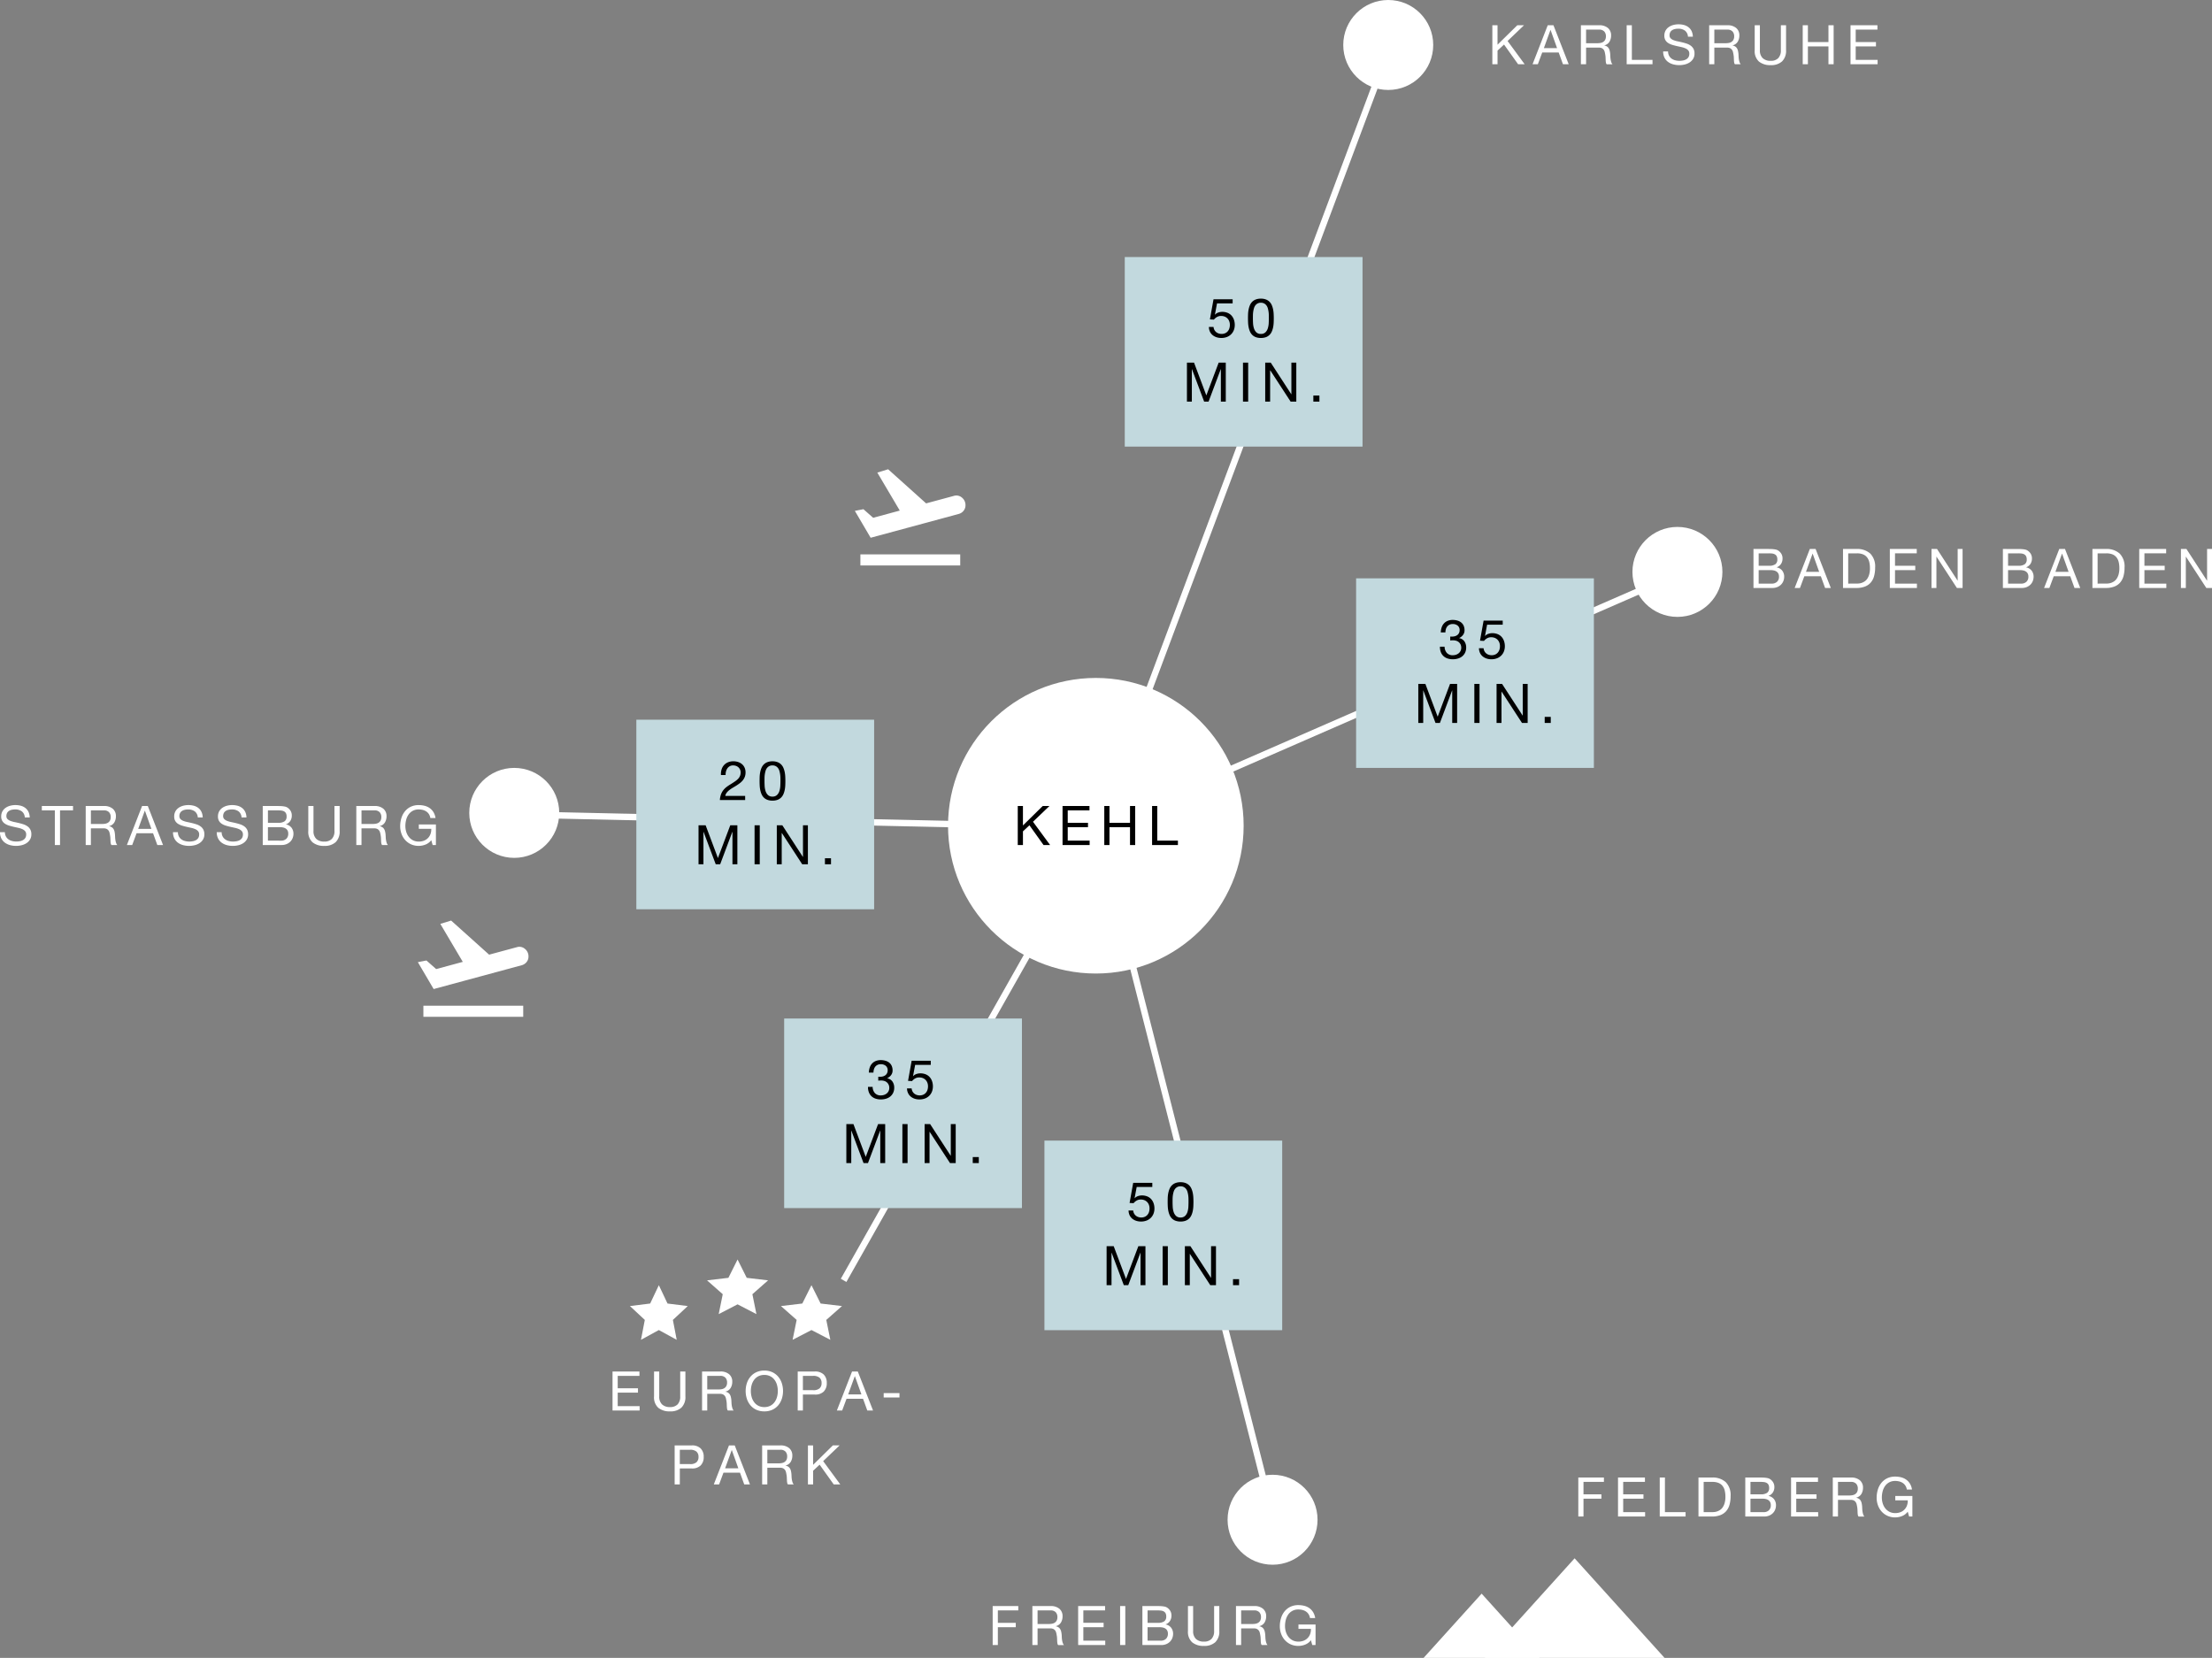 <svg xmlns="http://www.w3.org/2000/svg" width="688.409" height="516" viewBox="0 0 688.409 516"><rect x="0" y="0" width="688.409" height="516" fill="#808080" stroke="none"/><g id="Map-Kehl-Vicinity" transform="translate(-4425.958 -15490)"><path id="Pfad_11" data-name="Pfad 11" d="M28,0,56,31H0Z" transform="translate(4888 15975)" fill="#fff"></path><path id="Pfad_12" data-name="Pfad 12" d="M18.065,0,36.129,20H0Z" transform="translate(4869 15986)" fill="#fff"></path><path id="Pfad_58" data-name="Pfad 58" d="M-51.85-12.138V0h1.615V-5.559h5.576v-1.36h-5.576v-3.859h6.358v-1.36Zm12.359,0V0h8.432V-1.36h-6.817v-4.2h6.307v-1.36h-6.307v-3.859h6.766v-1.36Zm12.988,0V0h8.041V-1.36h-6.426V-12.138ZM-12.835-1.36v-9.418h2.72a4.976,4.976,0,0,1,1.887.314,3.062,3.062,0,0,1,1.25.918,3.732,3.732,0,0,1,.7,1.462,8.125,8.125,0,0,1,.212,1.946A6.93,6.93,0,0,1-6.3-4.225a4.658,4.658,0,0,1-.587,1.318,3.068,3.068,0,0,1-.807.833,3.962,3.962,0,0,1-.91.467,3.814,3.814,0,0,1-.867.2,6.774,6.774,0,0,1-.68.042ZM-14.45-12.138V0h4.165A7.286,7.286,0,0,0-7.667-.425,4.568,4.568,0,0,0-5.848-1.658,5.068,5.068,0,0,0-4.794-3.647a9.825,9.825,0,0,0,.34-2.712A5.717,5.717,0,0,0-5.967-10.71a6.052,6.052,0,0,0-4.318-1.428ZM1.734-6.919v-3.859h3.23a7.886,7.886,0,0,1,.995.059,2.206,2.206,0,0,1,.825.264,1.45,1.45,0,0,1,.561.578,2.142,2.142,0,0,1,.2,1.02,1.752,1.752,0,0,1-.6,1.453,3.185,3.185,0,0,1-1.981.485ZM.119-12.138V0H5.984a3.977,3.977,0,0,0,1.59-.3A3.526,3.526,0,0,0,8.729-1.08a3.237,3.237,0,0,0,.706-1.113,3.622,3.622,0,0,0,.238-1.292,3.052,3.052,0,0,0-.6-1.9,2.794,2.794,0,0,0-1.717-1.02v-.034A2.756,2.756,0,0,0,8.7-7.489a2.961,2.961,0,0,0,.467-1.674,2.741,2.741,0,0,0-.417-1.547A3.162,3.162,0,0,0,7.735-11.7a2.077,2.077,0,0,0-.655-.255,6.812,6.812,0,0,0-.825-.128q-.442-.042-.892-.051t-.842-.009ZM1.734-1.36v-4.2H5.423a5.1,5.1,0,0,1,.986.094,2.457,2.457,0,0,1,.842.323,1.715,1.715,0,0,1,.586.621,1.984,1.984,0,0,1,.221.986,2.108,2.108,0,0,1-.6,1.6A2.322,2.322,0,0,1,5.78-1.36ZM14.365-12.138V0H22.8V-1.36H15.98v-4.2h6.307v-1.36H15.98v-3.859h6.766v-1.36Zm12.988,0V0h1.615V-5.185h3.944a2.144,2.144,0,0,1,.952.178,1.594,1.594,0,0,1,.578.476,1.973,1.973,0,0,1,.323.7q.1.4.17.842a5.925,5.925,0,0,1,.1.9q.017.459.034.859a5.239,5.239,0,0,0,.076.723,1.014,1.014,0,0,0,.229.51h1.8A2.075,2.075,0,0,1,36.8-.706a5.529,5.529,0,0,1-.2-.842,7.826,7.826,0,0,1-.085-.9q-.017-.459-.051-.9a7.814,7.814,0,0,0-.144-.85,2.58,2.58,0,0,0-.289-.74,1.863,1.863,0,0,0-.527-.569,2.163,2.163,0,0,0-.859-.34v-.034a2.581,2.581,0,0,0,1.607-1.139,3.684,3.684,0,0,0,.5-1.938,2.926,2.926,0,0,0-.978-2.329,4,4,0,0,0-2.711-.85Zm4.981,5.593H28.968v-4.233H32.98a2.1,2.1,0,0,1,1.649.578,2.178,2.178,0,0,1,.51,1.5,2.227,2.227,0,0,1-.229,1.08,1.816,1.816,0,0,1-.612.663,2.337,2.337,0,0,1-.893.332A6.51,6.51,0,0,1,32.334-6.545ZM50.677-1.513,51.1,0h1.02V-6.392H46.8v1.36h3.876a4.127,4.127,0,0,1-.221,1.556A3.54,3.54,0,0,1,49.7-2.219a3.53,3.53,0,0,1-1.232.842,4.329,4.329,0,0,1-1.683.306,3.855,3.855,0,0,1-1.794-.4,3.916,3.916,0,0,1-1.3-1.071,4.773,4.773,0,0,1-.8-1.547,6.124,6.124,0,0,1-.272-1.827,7.588,7.588,0,0,1,.238-1.9,5.08,5.08,0,0,1,.74-1.649,3.814,3.814,0,0,1,1.292-1.164,3.827,3.827,0,0,1,1.9-.442,4.947,4.947,0,0,1,1.284.161,3.532,3.532,0,0,1,1.079.485,2.845,2.845,0,0,1,.8.825,3.176,3.176,0,0,1,.442,1.2H52a4.907,4.907,0,0,0-.638-1.827,4.289,4.289,0,0,0-1.156-1.25,4.711,4.711,0,0,0-1.564-.722,7.316,7.316,0,0,0-1.861-.229,5.615,5.615,0,0,0-2.525.535,5.286,5.286,0,0,0-1.8,1.437,6.214,6.214,0,0,0-1.088,2.1A8.607,8.607,0,0,0,41-5.831a6.829,6.829,0,0,0,.391,2.3,5.914,5.914,0,0,0,1.139,1.955A5.494,5.494,0,0,0,44.353-.23a5.667,5.667,0,0,0,2.431.5,5.741,5.741,0,0,0,2.125-.417A4.036,4.036,0,0,0,50.677-1.513Z" transform="translate(4969 15962)" fill="#fff"></path><path id="Pfad_60" data-name="Pfad 60" d="M-44.413-12.138V0h8.432V-1.36H-42.8v-4.2h6.307v-1.36H-42.8v-3.859h6.766v-1.36Zm22.678,7.752v-7.752H-23.35v7.752a3.44,3.44,0,0,1-.808,2.474,3.113,3.113,0,0,1-2.354.842,3.445,3.445,0,0,1-2.5-.842,3.294,3.294,0,0,1-.867-2.474v-7.752h-1.615v7.752A4.392,4.392,0,0,0-30.175-.842,5.506,5.506,0,0,0-26.512.272,4.973,4.973,0,0,0-22.976-.893,4.568,4.568,0,0,0-21.735-4.386Zm5.185-7.752V0h1.615V-5.185h3.944a2.144,2.144,0,0,1,.952.178,1.594,1.594,0,0,1,.578.476,1.973,1.973,0,0,1,.323.7q.1.4.17.842a5.925,5.925,0,0,1,.1.9q.017.459.034.859a5.239,5.239,0,0,0,.077.723A1.014,1.014,0,0,0-8.525,0h1.8a2.075,2.075,0,0,1-.382-.706,5.529,5.529,0,0,1-.2-.842,7.826,7.826,0,0,1-.085-.9q-.017-.459-.051-.9a7.814,7.814,0,0,0-.144-.85,2.58,2.58,0,0,0-.289-.74A1.863,1.863,0,0,0-8.4-5.508a2.163,2.163,0,0,0-.858-.34v-.034A2.581,2.581,0,0,0-7.65-7.021a3.684,3.684,0,0,0,.5-1.938,2.926,2.926,0,0,0-.978-2.329,4,4,0,0,0-2.712-.85Zm4.981,5.593h-3.366v-4.233h4.012a2.1,2.1,0,0,1,1.649.578,2.178,2.178,0,0,1,.51,1.5,2.227,2.227,0,0,1-.229,1.08,1.816,1.816,0,0,1-.612.663,2.337,2.337,0,0,1-.892.332A6.51,6.51,0,0,1-11.568-6.545Zm10.2.476A7,7,0,0,1-1.131-7.88,4.917,4.917,0,0,1-.383-9.486,3.824,3.824,0,0,1,.926-10.634a3.937,3.937,0,0,1,1.9-.434,3.937,3.937,0,0,1,1.9.434A3.824,3.824,0,0,1,6.043-9.486,4.917,4.917,0,0,1,6.791-7.88a7,7,0,0,1,.238,1.811,7,7,0,0,1-.238,1.81,4.917,4.917,0,0,1-.748,1.607A3.824,3.824,0,0,1,4.734-1.5a3.937,3.937,0,0,1-1.9.434A3.937,3.937,0,0,1,.926-1.5,3.824,3.824,0,0,1-.383-2.652a4.917,4.917,0,0,1-.748-1.607A7,7,0,0,1-1.369-6.069Zm-1.615,0a7.822,7.822,0,0,0,.365,2.388,6.019,6.019,0,0,0,1.1,2.032A5.261,5.261,0,0,0,.3-.247,5.827,5.827,0,0,0,2.83.272,5.827,5.827,0,0,0,5.363-.247a5.261,5.261,0,0,0,1.819-1.4,6.019,6.019,0,0,0,1.1-2.032,7.822,7.822,0,0,0,.366-2.388,7.822,7.822,0,0,0-.366-2.389,6.019,6.019,0,0,0-1.1-2.031A5.352,5.352,0,0,0,5.363-11.9a5.747,5.747,0,0,0-2.533-.527A5.747,5.747,0,0,0,.3-11.9a5.352,5.352,0,0,0-1.819,1.411,6.019,6.019,0,0,0-1.1,2.031A7.822,7.822,0,0,0-2.984-6.069Zm17.816-.255v-4.454h3.162a2.97,2.97,0,0,1,2.014.569,2.107,2.107,0,0,1,.638,1.658,2.134,2.134,0,0,1-.638,1.666,2.884,2.884,0,0,1-2.014.561Zm-1.615-5.814V0h1.615V-4.964h3.706a3.7,3.7,0,0,0,2.78-.935,3.6,3.6,0,0,0,.943-2.652,3.574,3.574,0,0,0-.943-2.643,3.769,3.769,0,0,0-2.78-.944ZM28.925-5.015l2.057-5.661h.034l2.023,5.661Zm1.207-7.123L25.406,0h1.649l1.36-3.655h5.134L34.875,0H36.66L31.917-12.138Zm9.843,6.732v1.36h4.913v-1.36ZM-23.469,16.676V12.222h3.162a2.97,2.97,0,0,1,2.014.569,2.107,2.107,0,0,1,.638,1.658,2.134,2.134,0,0,1-.638,1.666,2.884,2.884,0,0,1-2.014.561Zm-1.615-5.814V23h1.615V18.036h3.706a3.7,3.7,0,0,0,2.779-.935,3.6,3.6,0,0,0,.944-2.652,3.574,3.574,0,0,0-.944-2.643,3.769,3.769,0,0,0-2.779-.944Zm15.708,7.123,2.057-5.661h.034l2.023,5.661Zm1.207-7.123L-12.895,23h1.649l1.36-3.655h5.134L-3.426,23h1.785L-6.384,10.862Zm10.319,0V23H3.765V17.815H7.709a2.144,2.144,0,0,1,.952.178,1.594,1.594,0,0,1,.578.476,1.973,1.973,0,0,1,.323.7q.1.4.17.841a5.925,5.925,0,0,1,.1.9q.017.459.034.858a5.239,5.239,0,0,0,.077.722,1.014,1.014,0,0,0,.229.51h1.8a2.075,2.075,0,0,1-.382-.705,5.529,5.529,0,0,1-.2-.842,7.826,7.826,0,0,1-.085-.9q-.017-.459-.051-.9a7.814,7.814,0,0,0-.144-.85,2.58,2.58,0,0,0-.289-.739,1.863,1.863,0,0,0-.527-.569,2.163,2.163,0,0,0-.858-.34v-.034a2.581,2.581,0,0,0,1.606-1.139,3.684,3.684,0,0,0,.5-1.938,2.926,2.926,0,0,0-.978-2.329,4,4,0,0,0-2.711-.85Zm4.981,5.593H3.765V12.222H7.777a2.1,2.1,0,0,1,1.649.578,2.178,2.178,0,0,1,.51,1.5,2.227,2.227,0,0,1-.229,1.08,1.816,1.816,0,0,1-.612.663,2.337,2.337,0,0,1-.892.331A6.51,6.51,0,0,1,7.131,16.455ZM16.4,10.862V23h1.615V18.75l2.023-1.887L24.421,23h2.04L21.14,15.758l5.117-4.9H24.166l-6.154,6.052V10.862Z" transform="translate(4661 15929)" fill="#fff"></path><g id="Gruppe_39" data-name="Gruppe 39" transform="translate(3746 12761)"><path id="Polygon_4" data-name="Polygon 4" d="M9.5,0l2.85,5.707L19,6.493l-4.889,4.314L15.371,17,9.5,13.959,3.629,17l1.26-6.193L0,6.493l6.65-.786Z" transform="translate(900 3121)" fill="#fff"></path><g id="Gruppe_38" data-name="Gruppe 38"><path id="Polygon_3" data-name="Polygon 3" d="M9.5,0l2.85,5.707L19,6.493l-4.889,4.314L15.371,17,9.5,13.959,3.629,17l1.26-6.193L0,6.493l6.65-.786Z" transform="translate(923 3129)" fill="#fff"></path><path id="Polygon_5" data-name="Polygon 5" d="M9,0l2.7,5.707,6.3.786-4.631,4.314L14.562,17,9,13.959,3.438,17l1.194-6.193L0,6.493l6.3-.786Z" transform="translate(876 3129)" fill="#fff"></path></g></g><line id="Linie_5" data-name="Linie 5" x1="74" y2="131" transform="translate(4688.5 15757.5)" fill="none" stroke="#fff" stroke-width="2"></line><rect id="Rechteck_77" data-name="Rechteck 77" width="74" height="59" transform="translate(4670 15807)" fill="#c2d9de"></rect><path id="Pfad_54" data-name="Pfad 54" d="M-10.71-6.885v1.224a7,7,0,0,1,.867-.051,3.409,3.409,0,0,1,1.011.145,2.192,2.192,0,0,1,.807.442,2.2,2.2,0,0,1,.544.731,2.31,2.31,0,0,1,.2.995,2.192,2.192,0,0,1-.212.977,2.2,2.2,0,0,1-.569.731,2.583,2.583,0,0,1-.833.459,3.1,3.1,0,0,1-1,.162,2.371,2.371,0,0,1-1.887-.74,2.937,2.937,0,0,1-.68-1.913h-1.445a4.4,4.4,0,0,0,.264,1.666,3.31,3.31,0,0,0,.807,1.233,3.423,3.423,0,0,0,1.275.757A5.14,5.14,0,0,0-9.894.187a5.505,5.505,0,0,0,1.606-.23A3.794,3.794,0,0,0-6.97-.731a3.321,3.321,0,0,0,.893-1.148,3.623,3.623,0,0,0,.332-1.59,3.309,3.309,0,0,0-.536-1.887A2.512,2.512,0,0,0-7.922-6.392v-.034a3.044,3.044,0,0,0,1.19-.952,2.33,2.33,0,0,0,.476-1.445,3.442,3.442,0,0,0-.28-1.445,2.682,2.682,0,0,0-.773-1,3.364,3.364,0,0,0-1.164-.587,5.18,5.18,0,0,0-1.454-.2,4.079,4.079,0,0,0-1.589.289,3.166,3.166,0,0,0-1.148.8,3.523,3.523,0,0,0-.706,1.224,5.486,5.486,0,0,0-.28,1.581h1.445a3.634,3.634,0,0,1,.136-1A2.4,2.4,0,0,1-11.654-10a2.027,2.027,0,0,1,.714-.569,2.272,2.272,0,0,1,1.011-.212,2.388,2.388,0,0,1,1.53.484A1.741,1.741,0,0,1-7.786-8.84a1.875,1.875,0,0,1-.187.85,1.8,1.8,0,0,1-.5.621A2.23,2.23,0,0,1-9.206-7a2.974,2.974,0,0,1-.875.128h-.476A.788.788,0,0,1-10.71-6.885ZM5.627-10.574v-1.275H-.323L-1.445-5.593-.2-5.525A3.558,3.558,0,0,1,.773-6.35,2.515,2.515,0,0,1,2.04-6.664a2.93,2.93,0,0,1,1.114.2,2.5,2.5,0,0,1,.859.57,2.551,2.551,0,0,1,.553.867,2.994,2.994,0,0,1,.2,1.1,3.5,3.5,0,0,1-.2,1.249A2.565,2.565,0,0,1,4-1.785a2.247,2.247,0,0,1-.816.536,2.717,2.717,0,0,1-.977.179,2.929,2.929,0,0,1-.995-.162,2.337,2.337,0,0,1-.782-.459,2.267,2.267,0,0,1-.527-.7,2.325,2.325,0,0,1-.23-.859H-1.768a3.551,3.551,0,0,0,.323,1.462A3.088,3.088,0,0,0-.612-.706,3.769,3.769,0,0,0,.6-.043a4.621,4.621,0,0,0,1.471.23A4.743,4.743,0,0,0,3.918-.145a3.788,3.788,0,0,0,1.318-.893A3.715,3.715,0,0,0,6.026-2.32,4.309,4.309,0,0,0,6.29-3.808a4.905,4.905,0,0,0-.306-1.811,3.685,3.685,0,0,0-.833-1.292A3.355,3.355,0,0,0,3.91-7.684,4.465,4.465,0,0,0,2.4-7.939a3.786,3.786,0,0,0-1.233.212,2.325,2.325,0,0,0-1.012.655L.119-7.106l.646-3.468ZM-20.646,7.862V20h1.53V9.9h.034L-15.292,20h1.377l3.791-10.1h.034V20h1.53V7.862h-2.21l-3.842,10.2-3.825-10.2Zm17.442,0V20h1.615V7.862Zm6.919,0V20h1.53V10.259h.034L11.62,20h1.768V7.862h-1.53V17.7h-.034L5.432,7.862ZM18.692,18.113V20h1.887V18.113Z" transform="translate(4710 15832)"></path><circle id="Ellipse_3" data-name="Ellipse 3" cx="14" cy="14" r="14" transform="translate(4844 15490)" fill="#fff"></circle><circle id="Ellipse_6" data-name="Ellipse 6" cx="14" cy="14" r="14" transform="translate(4808 15949)" fill="#fff"></circle><circle id="Ellipse_9" data-name="Ellipse 9" cx="14" cy="14" r="14" transform="translate(4572 15729)" fill="#fff"></circle><circle id="Ellipse_8" data-name="Ellipse 8" cx="14" cy="14" r="14" transform="translate(4934 15654)" fill="#fff"></circle><path id="Pfad_62" data-name="Pfad 62" d="M-59.6-12.138V0h1.615V-4.25l2.023-1.887L-51.578,0h2.04l-5.321-7.242,5.117-4.9h-2.091l-6.154,6.052v-6.052Zm16.031,7.123,2.057-5.661h.034l2.023,5.661Zm1.207-7.123L-47.09,0h1.649l1.36-3.655h5.134L-37.621,0h1.785l-4.743-12.138Zm10.319,0V0h1.615V-5.185h3.944a2.144,2.144,0,0,1,.952.178,1.594,1.594,0,0,1,.578.476,1.973,1.973,0,0,1,.323.7q.1.4.17.842a5.925,5.925,0,0,1,.1.9q.017.459.034.859a5.239,5.239,0,0,0,.077.723,1.014,1.014,0,0,0,.229.51h1.8A2.075,2.075,0,0,1-22.6-.706a5.529,5.529,0,0,1-.2-.842,7.826,7.826,0,0,1-.085-.9q-.017-.459-.051-.9a7.814,7.814,0,0,0-.144-.85,2.58,2.58,0,0,0-.289-.74,1.863,1.863,0,0,0-.527-.569,2.163,2.163,0,0,0-.859-.34v-.034a2.581,2.581,0,0,0,1.607-1.139,3.684,3.684,0,0,0,.5-1.938,2.926,2.926,0,0,0-.978-2.329,4,4,0,0,0-2.712-.85Zm4.981,5.593H-30.43v-4.233h4.012a2.1,2.1,0,0,1,1.649.578,2.178,2.178,0,0,1,.51,1.5,2.227,2.227,0,0,1-.229,1.08,1.816,1.816,0,0,1-.612.663,2.337,2.337,0,0,1-.892.332A6.51,6.51,0,0,1-27.064-6.545Zm9.265-5.593V0h8.041V-1.36h-6.426V-12.138ZM1.275-8.585H2.8a4.279,4.279,0,0,0-.382-1.726,3.362,3.362,0,0,0-.952-1.2,3.927,3.927,0,0,0-1.4-.7,6.486,6.486,0,0,0-1.734-.221,6.227,6.227,0,0,0-1.623.212,4.464,4.464,0,0,0-1.411.646,3.27,3.27,0,0,0-.995,1.1,3.216,3.216,0,0,0-.374,1.59,2.654,2.654,0,0,0,.332,1.385,2.687,2.687,0,0,0,.884.9,5.138,5.138,0,0,0,1.25.561q.7.213,1.42.374l1.419.314a6.472,6.472,0,0,1,1.25.4,2.436,2.436,0,0,1,.884.637A1.523,1.523,0,0,1,1.7-3.281a1.985,1.985,0,0,1-.272,1.088,1.98,1.98,0,0,1-.714.672,3.23,3.23,0,0,1-.995.348,6.029,6.029,0,0,1-1.1.1A5.188,5.188,0,0,1-2.7-1.241a3.3,3.3,0,0,1-1.13-.527,2.705,2.705,0,0,1-.782-.91A2.742,2.742,0,0,1-4.913-4h-1.53a4.268,4.268,0,0,0,.4,1.913A3.667,3.667,0,0,0-4.956-.757a4.765,4.765,0,0,0,1.6.774,7.117,7.117,0,0,0,1.93.255A7.379,7.379,0,0,0,.246.077,4.846,4.846,0,0,0,1.768-.553,3.568,3.568,0,0,0,2.881-1.675a3.048,3.048,0,0,0,.434-1.658,3.044,3.044,0,0,0-.331-1.5A2.953,2.953,0,0,0,2.1-5.814,4.682,4.682,0,0,0,.85-6.435q-.7-.229-1.419-.4t-1.42-.314a7.433,7.433,0,0,1-1.249-.366,2.458,2.458,0,0,1-.884-.569,1.265,1.265,0,0,1-.332-.91,1.971,1.971,0,0,1,.229-.994,1.785,1.785,0,0,1,.612-.637,2.663,2.663,0,0,1,.876-.34,4.938,4.938,0,0,1,1-.1,3.427,3.427,0,0,1,2.066.587A2.529,2.529,0,0,1,1.275-8.585Zm6.6-3.553V0H9.486V-5.185H13.43a2.144,2.144,0,0,1,.952.178,1.594,1.594,0,0,1,.578.476,1.973,1.973,0,0,1,.323.7q.1.4.17.842a5.925,5.925,0,0,1,.1.9q.017.459.034.859a5.239,5.239,0,0,0,.077.723A1.014,1.014,0,0,0,15.9,0h1.8a2.075,2.075,0,0,1-.382-.706,5.529,5.529,0,0,1-.2-.842,7.826,7.826,0,0,1-.085-.9q-.017-.459-.051-.9a7.814,7.814,0,0,0-.144-.85,2.58,2.58,0,0,0-.289-.74,1.863,1.863,0,0,0-.527-.569,2.163,2.163,0,0,0-.859-.34v-.034a2.581,2.581,0,0,0,1.606-1.139,3.684,3.684,0,0,0,.5-1.938,2.926,2.926,0,0,0-.978-2.329,4,4,0,0,0-2.712-.85Zm4.981,5.593H9.486v-4.233H13.5a2.1,2.1,0,0,1,1.649.578,2.178,2.178,0,0,1,.51,1.5,2.227,2.227,0,0,1-.229,1.08,1.816,1.816,0,0,1-.612.663,2.337,2.337,0,0,1-.892.332A6.51,6.51,0,0,1,12.852-6.545ZM31.807-4.386v-7.752H30.192v7.752a3.44,3.44,0,0,1-.808,2.474,3.113,3.113,0,0,1-2.354.842,3.445,3.445,0,0,1-2.5-.842,3.294,3.294,0,0,1-.867-2.474v-7.752H22.049v7.752A4.392,4.392,0,0,0,23.367-.842,5.506,5.506,0,0,0,27.03.272,4.973,4.973,0,0,0,30.566-.893,4.568,4.568,0,0,0,31.807-4.386Zm5.185-7.752V0h1.615V-5.559H45V0h1.615V-12.138H45v5.219H38.607v-5.219Zm14.875,0V0H60.3V-1.36H53.482v-4.2h6.307v-1.36H53.482v-3.859h6.766v-1.36Z" transform="translate(4950 15510)" fill="#fff"></path><path id="Pfad_61" data-name="Pfad 61" d="M-69.717-6.919v-3.859h3.23a7.886,7.886,0,0,1,.994.059,2.206,2.206,0,0,1,.825.264,1.45,1.45,0,0,1,.561.578,2.142,2.142,0,0,1,.2,1.02,1.752,1.752,0,0,1-.6,1.453,3.185,3.185,0,0,1-1.981.485Zm-1.615-5.219V0h5.865a3.977,3.977,0,0,0,1.59-.3,3.526,3.526,0,0,0,1.156-.782,3.237,3.237,0,0,0,.706-1.113,3.622,3.622,0,0,0,.238-1.292,3.052,3.052,0,0,0-.6-1.9,2.794,2.794,0,0,0-1.717-1.02v-.034a2.756,2.756,0,0,0,1.334-1.046,2.961,2.961,0,0,0,.467-1.674A2.741,2.741,0,0,0-62.7-10.71a3.162,3.162,0,0,0-1.011-.986,2.077,2.077,0,0,0-.655-.255,6.811,6.811,0,0,0-.825-.128q-.442-.042-.892-.051t-.841-.009ZM-69.717-1.36v-4.2h3.689a5.1,5.1,0,0,1,.986.094,2.458,2.458,0,0,1,.842.323,1.715,1.715,0,0,1,.586.621,1.983,1.983,0,0,1,.221.986,2.108,2.108,0,0,1-.6,1.6,2.322,2.322,0,0,1-1.674.578ZM-55-5.015l2.057-5.661h.034l2.023,5.661Zm1.207-7.123L-58.514,0h1.649l1.36-3.655h5.134L-49.045,0h1.785L-52-12.138ZM-41.854-1.36v-9.418h2.72a4.976,4.976,0,0,1,1.887.314A3.062,3.062,0,0,1-36-9.545a3.732,3.732,0,0,1,.7,1.462,8.125,8.125,0,0,1,.213,1.946,6.93,6.93,0,0,1-.229,1.913A4.658,4.658,0,0,1-35.9-2.907a3.068,3.068,0,0,1-.807.833,3.963,3.963,0,0,1-.91.467,3.814,3.814,0,0,1-.867.2,6.774,6.774,0,0,1-.68.042Zm-1.615-10.778V0H-39.3a7.286,7.286,0,0,0,2.618-.425,4.568,4.568,0,0,0,1.819-1.233,5.068,5.068,0,0,0,1.054-1.989,9.825,9.825,0,0,0,.34-2.712,5.717,5.717,0,0,0-1.513-4.352A6.052,6.052,0,0,0-39.3-12.138Zm14.569,0V0h8.432V-1.36h-6.817v-4.2h6.307v-1.36h-6.307v-3.859h6.766v-1.36Zm12.971,0V0h1.53V-9.741h.034L-8.024,0h1.768V-12.138h-1.53V-2.3H-7.82l-6.392-9.843ZM7.9-6.919v-3.859h3.23a7.886,7.886,0,0,1,.995.059,2.206,2.206,0,0,1,.825.264,1.45,1.45,0,0,1,.561.578,2.142,2.142,0,0,1,.2,1.02,1.752,1.752,0,0,1-.6,1.453,3.185,3.185,0,0,1-1.981.485ZM6.29-12.138V0h5.865a3.977,3.977,0,0,0,1.59-.3A3.526,3.526,0,0,0,14.9-1.08a3.237,3.237,0,0,0,.706-1.113,3.622,3.622,0,0,0,.238-1.292,3.052,3.052,0,0,0-.6-1.9,2.794,2.794,0,0,0-1.717-1.02v-.034a2.755,2.755,0,0,0,1.335-1.046,2.961,2.961,0,0,0,.467-1.674,2.741,2.741,0,0,0-.417-1.547,3.162,3.162,0,0,0-1.011-.986,2.077,2.077,0,0,0-.655-.255,6.812,6.812,0,0,0-.825-.128q-.442-.042-.892-.051t-.842-.009ZM7.9-1.36v-4.2h3.689a5.1,5.1,0,0,1,.986.094,2.457,2.457,0,0,1,.842.323,1.715,1.715,0,0,1,.586.621,1.984,1.984,0,0,1,.221.986,2.108,2.108,0,0,1-.6,1.6,2.322,2.322,0,0,1-1.675.578ZM22.627-5.015l2.057-5.661h.034l2.023,5.661Zm1.207-7.123L19.108,0h1.649l1.36-3.655h5.134L28.577,0h1.785L25.619-12.138ZM35.768-1.36v-9.418h2.72a4.976,4.976,0,0,1,1.887.314,3.062,3.062,0,0,1,1.25.918,3.732,3.732,0,0,1,.7,1.462,8.125,8.125,0,0,1,.213,1.946A6.93,6.93,0,0,1,42.3-4.225a4.658,4.658,0,0,1-.587,1.318,3.068,3.068,0,0,1-.807.833,3.963,3.963,0,0,1-.91.467,3.814,3.814,0,0,1-.867.2,6.774,6.774,0,0,1-.68.042ZM34.153-12.138V0h4.165a7.286,7.286,0,0,0,2.618-.425,4.568,4.568,0,0,0,1.819-1.233,5.068,5.068,0,0,0,1.054-1.989,9.825,9.825,0,0,0,.34-2.712,5.717,5.717,0,0,0-1.513-4.352,6.052,6.052,0,0,0-4.318-1.428Zm14.569,0V0h8.432V-1.36H50.337v-4.2h6.307v-1.36H50.337v-3.859H57.1v-1.36Zm12.971,0V0h1.53V-9.741h.034L69.6,0h1.768V-12.138h-1.53V-2.3H69.8L63.41-12.138Z" transform="translate(5043 15673)" fill="#fff"></path><path id="Pfad_59" data-name="Pfad 59" d="M-50.108-12.138V0h1.615V-5.559h5.576v-1.36h-5.576v-3.859h6.358v-1.36Zm12.359,0V0h1.615V-5.185h3.944a2.144,2.144,0,0,1,.952.178,1.594,1.594,0,0,1,.578.476,1.973,1.973,0,0,1,.323.7q.1.4.17.842a5.925,5.925,0,0,1,.1.9q.017.459.034.859a5.239,5.239,0,0,0,.077.723,1.014,1.014,0,0,0,.229.51h1.8a2.075,2.075,0,0,1-.382-.706,5.529,5.529,0,0,1-.2-.842,7.826,7.826,0,0,1-.085-.9q-.017-.459-.051-.9a7.814,7.814,0,0,0-.144-.85,2.58,2.58,0,0,0-.289-.74,1.863,1.863,0,0,0-.527-.569,2.163,2.163,0,0,0-.859-.34v-.034a2.581,2.581,0,0,0,1.607-1.139,3.684,3.684,0,0,0,.5-1.938,2.926,2.926,0,0,0-.978-2.329,4,4,0,0,0-2.711-.85Zm4.981,5.593h-3.366v-4.233h4.012a2.1,2.1,0,0,1,1.649.578,2.178,2.178,0,0,1,.51,1.5,2.227,2.227,0,0,1-.229,1.08,1.816,1.816,0,0,1-.612.663,2.337,2.337,0,0,1-.892.332A6.51,6.51,0,0,1-32.768-6.545Zm9.265-5.593V0h8.432V-1.36h-6.817v-4.2h6.307v-1.36h-6.307v-3.859h6.766v-1.36Zm13.056,0V0h1.615V-12.138ZM-1.9-6.919v-3.859h3.23a7.886,7.886,0,0,1,.995.059,2.206,2.206,0,0,1,.825.264,1.45,1.45,0,0,1,.561.578,2.142,2.142,0,0,1,.2,1.02,1.752,1.752,0,0,1-.6,1.453,3.185,3.185,0,0,1-1.981.485ZM-3.51-12.138V0H2.355a3.977,3.977,0,0,0,1.59-.3A3.526,3.526,0,0,0,5.1-1.08a3.237,3.237,0,0,0,.706-1.113,3.622,3.622,0,0,0,.238-1.292,3.052,3.052,0,0,0-.6-1.9,2.794,2.794,0,0,0-1.717-1.02v-.034A2.756,2.756,0,0,0,5.066-7.489a2.961,2.961,0,0,0,.467-1.674,2.741,2.741,0,0,0-.417-1.547A3.162,3.162,0,0,0,4.106-11.7a2.077,2.077,0,0,0-.655-.255,6.812,6.812,0,0,0-.825-.128q-.442-.042-.892-.051t-.842-.009ZM-1.9-1.36v-4.2H1.794a5.1,5.1,0,0,1,.986.094,2.457,2.457,0,0,1,.842.323,1.715,1.715,0,0,1,.586.621,1.984,1.984,0,0,1,.221.986,2.108,2.108,0,0,1-.6,1.6,2.322,2.322,0,0,1-1.675.578ZM20.425-4.386v-7.752H18.811v7.752A3.44,3.44,0,0,1,18-1.913a3.113,3.113,0,0,1-2.354.842,3.445,3.445,0,0,1-2.5-.842,3.294,3.294,0,0,1-.867-2.474v-7.752H10.668v7.752A4.392,4.392,0,0,0,11.985-.842,5.506,5.506,0,0,0,15.649.272,4.973,4.973,0,0,0,19.185-.893,4.568,4.568,0,0,0,20.425-4.386Zm5.185-7.752V0h1.615V-5.185H31.17a2.144,2.144,0,0,1,.952.178,1.594,1.594,0,0,1,.578.476,1.973,1.973,0,0,1,.323.7q.1.4.17.842a5.925,5.925,0,0,1,.1.9q.017.459.034.859A5.239,5.239,0,0,0,33.4-.51a1.014,1.014,0,0,0,.229.51h1.8a2.075,2.075,0,0,1-.382-.706,5.529,5.529,0,0,1-.2-.842,7.826,7.826,0,0,1-.085-.9q-.017-.459-.051-.9a7.814,7.814,0,0,0-.144-.85,2.58,2.58,0,0,0-.289-.74,1.863,1.863,0,0,0-.527-.569,2.163,2.163,0,0,0-.859-.34v-.034A2.581,2.581,0,0,0,34.51-7.021a3.684,3.684,0,0,0,.5-1.938,2.926,2.926,0,0,0-.978-2.329,4,4,0,0,0-2.712-.85Zm4.981,5.593H27.226v-4.233h4.012a2.1,2.1,0,0,1,1.649.578,2.178,2.178,0,0,1,.51,1.5,2.227,2.227,0,0,1-.229,1.08,1.816,1.816,0,0,1-.612.663,2.337,2.337,0,0,1-.892.332A6.51,6.51,0,0,1,30.591-6.545ZM48.935-1.513,49.36,0h1.02V-6.392H45.059v1.36h3.876a4.127,4.127,0,0,1-.221,1.556,3.54,3.54,0,0,1-.757,1.258,3.53,3.53,0,0,1-1.232.842,4.329,4.329,0,0,1-1.683.306,3.855,3.855,0,0,1-1.794-.4,3.916,3.916,0,0,1-1.3-1.071,4.773,4.773,0,0,1-.8-1.547,6.124,6.124,0,0,1-.272-1.827,7.588,7.588,0,0,1,.238-1.9,5.08,5.08,0,0,1,.74-1.649,3.814,3.814,0,0,1,1.292-1.164,3.827,3.827,0,0,1,1.9-.442,4.947,4.947,0,0,1,1.284.161,3.532,3.532,0,0,1,1.079.485,2.845,2.845,0,0,1,.8.825,3.176,3.176,0,0,1,.442,1.2h1.615a4.907,4.907,0,0,0-.638-1.827,4.289,4.289,0,0,0-1.156-1.25A4.711,4.711,0,0,0,46.9-12.2a7.316,7.316,0,0,0-1.861-.229,5.615,5.615,0,0,0-2.525.535,5.286,5.286,0,0,0-1.8,1.437,6.214,6.214,0,0,0-1.088,2.1,8.607,8.607,0,0,0-.366,2.524,6.829,6.829,0,0,0,.391,2.3,5.914,5.914,0,0,0,1.139,1.955A5.494,5.494,0,0,0,42.611-.23a5.667,5.667,0,0,0,2.431.5,5.741,5.741,0,0,0,2.125-.417A4.036,4.036,0,0,0,48.935-1.513Z" transform="translate(4785 16002)" fill="#fff"></path><path id="Pfad_52" data-name="Pfad 52" d="M-60.325-8.585h1.53a4.279,4.279,0,0,0-.382-1.726,3.362,3.362,0,0,0-.952-1.2,3.927,3.927,0,0,0-1.4-.7,6.486,6.486,0,0,0-1.734-.221,6.227,6.227,0,0,0-1.623.212,4.464,4.464,0,0,0-1.411.646,3.27,3.27,0,0,0-.994,1.1,3.216,3.216,0,0,0-.374,1.59,2.654,2.654,0,0,0,.332,1.385,2.687,2.687,0,0,0,.884.9,5.138,5.138,0,0,0,1.25.561q.7.213,1.419.374l1.419.314a6.472,6.472,0,0,1,1.25.4,2.436,2.436,0,0,1,.884.637,1.523,1.523,0,0,1,.332,1.02,1.985,1.985,0,0,1-.272,1.088,1.98,1.98,0,0,1-.714.672,3.23,3.23,0,0,1-.994.348,6.029,6.029,0,0,1-1.1.1,5.188,5.188,0,0,1-1.326-.17,3.3,3.3,0,0,1-1.131-.527,2.7,2.7,0,0,1-.782-.91A2.742,2.742,0,0,1-66.513-4h-1.53a4.268,4.268,0,0,0,.4,1.913A3.667,3.667,0,0,0-66.555-.757a4.765,4.765,0,0,0,1.6.774,7.117,7.117,0,0,0,1.93.255,7.379,7.379,0,0,0,1.674-.2,4.846,4.846,0,0,0,1.521-.629,3.568,3.568,0,0,0,1.113-1.122,3.048,3.048,0,0,0,.434-1.658,3.044,3.044,0,0,0-.332-1.5,2.953,2.953,0,0,0-.884-.986,4.682,4.682,0,0,0-1.25-.621q-.7-.229-1.419-.4t-1.42-.314a7.433,7.433,0,0,1-1.249-.366,2.458,2.458,0,0,1-.884-.569,1.265,1.265,0,0,1-.331-.91,1.971,1.971,0,0,1,.229-.994,1.785,1.785,0,0,1,.612-.637,2.663,2.663,0,0,1,.875-.34,4.938,4.938,0,0,1,1-.1,3.427,3.427,0,0,1,2.065.587A2.529,2.529,0,0,1-60.325-8.585Zm9.35-2.193V0h1.615V-10.778h4.046v-1.36h-9.707v1.36Zm9.605-1.36V0h1.615V-5.185h3.944a2.144,2.144,0,0,1,.952.178,1.594,1.594,0,0,1,.578.476,1.973,1.973,0,0,1,.323.7q.1.4.17.842a5.925,5.925,0,0,1,.1.9q.017.459.034.859a5.238,5.238,0,0,0,.077.723,1.014,1.014,0,0,0,.229.51h1.8a2.075,2.075,0,0,1-.382-.706,5.529,5.529,0,0,1-.2-.842,7.826,7.826,0,0,1-.085-.9q-.017-.459-.051-.9A7.814,7.814,0,0,0-32.4-4.2a2.58,2.58,0,0,0-.289-.74,1.863,1.863,0,0,0-.527-.569,2.163,2.163,0,0,0-.859-.34v-.034A2.581,2.581,0,0,0-32.47-7.021a3.684,3.684,0,0,0,.5-1.938,2.926,2.926,0,0,0-.978-2.329,4,4,0,0,0-2.711-.85Zm4.981,5.593h-3.366v-4.233h4.012a2.1,2.1,0,0,1,1.649.578,2.178,2.178,0,0,1,.51,1.5,2.227,2.227,0,0,1-.229,1.08,1.816,1.816,0,0,1-.612.663,2.337,2.337,0,0,1-.892.332A6.51,6.51,0,0,1-36.389-6.545Zm11.356,1.53,2.057-5.661h.034l2.023,5.661Zm1.207-7.123L-28.552,0H-26.9l1.36-3.655h5.134L-19.083,0H-17.3l-4.743-12.138Zm17.34,3.553h1.53a4.279,4.279,0,0,0-.382-1.726,3.362,3.362,0,0,0-.952-1.2,3.927,3.927,0,0,0-1.4-.7,6.486,6.486,0,0,0-1.734-.221,6.227,6.227,0,0,0-1.623.212,4.464,4.464,0,0,0-1.411.646,3.27,3.27,0,0,0-.995,1.1,3.216,3.216,0,0,0-.374,1.59A2.654,2.654,0,0,0-13.5-7.489a2.687,2.687,0,0,0,.884.9,5.137,5.137,0,0,0,1.25.561q.7.213,1.42.374l1.419.314a6.472,6.472,0,0,1,1.25.4,2.436,2.436,0,0,1,.884.637,1.523,1.523,0,0,1,.332,1.02,1.985,1.985,0,0,1-.272,1.088,1.98,1.98,0,0,1-.714.672,3.23,3.23,0,0,1-.995.348,6.029,6.029,0,0,1-1.1.1,5.188,5.188,0,0,1-1.326-.17,3.3,3.3,0,0,1-1.13-.527,2.705,2.705,0,0,1-.782-.91A2.742,2.742,0,0,1-12.674-4H-14.2a4.268,4.268,0,0,0,.4,1.913A3.667,3.667,0,0,0-12.716-.757a4.765,4.765,0,0,0,1.6.774A7.117,7.117,0,0,0-9.189.272a7.379,7.379,0,0,0,1.675-.2A4.846,4.846,0,0,0-5.992-.553,3.568,3.568,0,0,0-4.879-1.675a3.048,3.048,0,0,0,.434-1.658,3.044,3.044,0,0,0-.331-1.5,2.953,2.953,0,0,0-.884-.986,4.682,4.682,0,0,0-1.249-.621q-.7-.229-1.419-.4t-1.42-.314A7.433,7.433,0,0,1-11-7.514a2.458,2.458,0,0,1-.884-.569,1.265,1.265,0,0,1-.332-.91,1.971,1.971,0,0,1,.229-.994,1.785,1.785,0,0,1,.612-.637,2.663,2.663,0,0,1,.876-.34,4.938,4.938,0,0,1,1-.1,3.427,3.427,0,0,1,2.066.587A2.529,2.529,0,0,1-6.486-8.585Zm13.617,0h1.53a4.279,4.279,0,0,0-.382-1.726,3.362,3.362,0,0,0-.952-1.2,3.927,3.927,0,0,0-1.4-.7,6.486,6.486,0,0,0-1.734-.221,6.227,6.227,0,0,0-1.623.212,4.464,4.464,0,0,0-1.411.646,3.27,3.27,0,0,0-.995,1.1,3.216,3.216,0,0,0-.374,1.59A2.654,2.654,0,0,0,.119-7.489a2.687,2.687,0,0,0,.884.9,5.138,5.138,0,0,0,1.25.561q.7.213,1.42.374l1.419.314a6.472,6.472,0,0,1,1.25.4,2.436,2.436,0,0,1,.884.637,1.523,1.523,0,0,1,.332,1.02,1.985,1.985,0,0,1-.272,1.088,1.98,1.98,0,0,1-.714.672,3.23,3.23,0,0,1-.995.348,6.029,6.029,0,0,1-1.1.1,5.188,5.188,0,0,1-1.326-.17,3.3,3.3,0,0,1-1.13-.527,2.705,2.705,0,0,1-.782-.91A2.742,2.742,0,0,1,.944-4H-.586a4.268,4.268,0,0,0,.4,1.913A3.667,3.667,0,0,0,.9-.757,4.765,4.765,0,0,0,2.5.017a7.117,7.117,0,0,0,1.93.255A7.379,7.379,0,0,0,6.1.077,4.846,4.846,0,0,0,7.625-.553,3.568,3.568,0,0,0,8.738-1.675a3.048,3.048,0,0,0,.434-1.658,3.044,3.044,0,0,0-.331-1.5,2.953,2.953,0,0,0-.884-.986,4.682,4.682,0,0,0-1.249-.621q-.7-.229-1.419-.4t-1.42-.314a7.433,7.433,0,0,1-1.249-.366,2.458,2.458,0,0,1-.884-.569,1.265,1.265,0,0,1-.331-.91,1.971,1.971,0,0,1,.229-.994,1.785,1.785,0,0,1,.612-.637,2.663,2.663,0,0,1,.876-.34,4.938,4.938,0,0,1,1-.1,3.427,3.427,0,0,1,2.066.587A2.529,2.529,0,0,1,7.132-8.585Zm8.211,1.666v-3.859h3.23a7.886,7.886,0,0,1,.995.059,2.206,2.206,0,0,1,.825.264,1.45,1.45,0,0,1,.561.578,2.142,2.142,0,0,1,.2,1.02,1.752,1.752,0,0,1-.6,1.453,3.185,3.185,0,0,1-1.981.485Zm-1.615-5.219V0h5.865a3.977,3.977,0,0,0,1.59-.3,3.526,3.526,0,0,0,1.156-.782,3.237,3.237,0,0,0,.706-1.113,3.622,3.622,0,0,0,.238-1.292,3.052,3.052,0,0,0-.6-1.9,2.794,2.794,0,0,0-1.717-1.02v-.034A2.755,2.755,0,0,0,22.3-7.489a2.961,2.961,0,0,0,.467-1.674,2.741,2.741,0,0,0-.417-1.547,3.162,3.162,0,0,0-1.011-.986,2.077,2.077,0,0,0-.655-.255,6.812,6.812,0,0,0-.824-.128q-.442-.042-.893-.051t-.841-.009ZM15.342-1.36v-4.2h3.689a5.1,5.1,0,0,1,.986.094,2.457,2.457,0,0,1,.841.323,1.715,1.715,0,0,1,.586.621,1.984,1.984,0,0,1,.221.986,2.108,2.108,0,0,1-.6,1.6,2.322,2.322,0,0,1-1.675.578ZM37.663-4.386v-7.752H36.049v7.752a3.44,3.44,0,0,1-.808,2.474,3.113,3.113,0,0,1-2.354.842,3.445,3.445,0,0,1-2.5-.842,3.294,3.294,0,0,1-.867-2.474v-7.752H27.905v7.752A4.392,4.392,0,0,0,29.223-.842,5.506,5.506,0,0,0,32.886.272,4.973,4.973,0,0,0,36.423-.893,4.568,4.568,0,0,0,37.663-4.386Zm5.185-7.752V0h1.615V-5.185h3.944a2.144,2.144,0,0,1,.952.178,1.594,1.594,0,0,1,.578.476,1.973,1.973,0,0,1,.323.7q.1.4.17.842a5.925,5.925,0,0,1,.1.9q.017.459.034.859a5.239,5.239,0,0,0,.076.723,1.014,1.014,0,0,0,.229.51h1.8a2.075,2.075,0,0,1-.382-.706,5.529,5.529,0,0,1-.2-.842,7.826,7.826,0,0,1-.085-.9q-.017-.459-.051-.9a7.814,7.814,0,0,0-.144-.85,2.58,2.58,0,0,0-.289-.74A1.863,1.863,0,0,0,51-5.508a2.163,2.163,0,0,0-.859-.34v-.034a2.581,2.581,0,0,0,1.607-1.139,3.684,3.684,0,0,0,.5-1.938,2.926,2.926,0,0,0-.978-2.329,4,4,0,0,0-2.711-.85Zm4.981,5.593H44.464v-4.233h4.012a2.1,2.1,0,0,1,1.649.578,2.178,2.178,0,0,1,.51,1.5,2.227,2.227,0,0,1-.229,1.08,1.816,1.816,0,0,1-.612.663,2.337,2.337,0,0,1-.893.332A6.51,6.51,0,0,1,47.829-6.545ZM66.173-1.513,66.6,0h1.02V-6.392H62.3v1.36h3.876a4.127,4.127,0,0,1-.221,1.556,3.54,3.54,0,0,1-.757,1.258,3.53,3.53,0,0,1-1.232.842,4.329,4.329,0,0,1-1.683.306,3.855,3.855,0,0,1-1.794-.4,3.916,3.916,0,0,1-1.3-1.071,4.773,4.773,0,0,1-.8-1.547,6.124,6.124,0,0,1-.272-1.827,7.588,7.588,0,0,1,.238-1.9,5.08,5.08,0,0,1,.74-1.649,3.814,3.814,0,0,1,1.292-1.164,3.827,3.827,0,0,1,1.9-.442,4.947,4.947,0,0,1,1.284.161,3.531,3.531,0,0,1,1.079.485,2.845,2.845,0,0,1,.8.825,3.176,3.176,0,0,1,.442,1.2H67.5a4.907,4.907,0,0,0-.638-1.827,4.289,4.289,0,0,0-1.156-1.25,4.711,4.711,0,0,0-1.564-.722,7.316,7.316,0,0,0-1.861-.229,5.615,5.615,0,0,0-2.525.535,5.286,5.286,0,0,0-1.8,1.437,6.214,6.214,0,0,0-1.088,2.1A8.607,8.607,0,0,0,56.5-5.831a6.829,6.829,0,0,0,.391,2.3A5.914,5.914,0,0,0,58.03-1.581,5.494,5.494,0,0,0,59.849-.23a5.667,5.667,0,0,0,2.431.5A5.741,5.741,0,0,0,64.4-.145,4.036,4.036,0,0,0,66.173-1.513Z" transform="translate(4494 15753)" fill="#fff"></path><line id="Linie_2" data-name="Linie 2" x1="181" y2="79" transform="translate(4767.5 15668.5)" fill="none" stroke="#fff" stroke-width="2"></line><line id="Linie_3" data-name="Linie 3" x1="55" y1="216" transform="translate(4767.5 15747.5)" fill="none" stroke="#fff" stroke-width="2"></line><line id="Linie_4" data-name="Linie 4" x2="181" y2="4" transform="translate(4586.5 15743.5)" fill="none" stroke="#fff" stroke-width="2"></line><line id="Linie_1" data-name="Linie 1" y1="243" x2="91" transform="translate(4767.5 15504.5)" fill="none" stroke="#fff" stroke-width="2"></line><circle id="Ellipse_2" data-name="Ellipse 2" cx="46" cy="46" r="46" transform="translate(4721 15701)" fill="#fff"></circle><path id="Pfad_63" data-name="Pfad 63" d="M-24.3-12.138V0h1.615V-4.25l2.023-1.887L-16.278,0h2.04l-5.321-7.242,5.117-4.9h-2.091l-6.154,6.052v-6.052Zm13.94,0V0h8.432V-1.36H-8.747v-4.2h6.307v-1.36H-8.747v-3.859H-1.98v-1.36Zm12.988,0V0H4.242V-5.559h6.392V0h1.615V-12.138H10.634v5.219H4.242v-5.219Zm14.875,0V0h8.041V-1.36H19.117V-12.138Z" transform="translate(4767 15753)"></path><rect id="Rechteck_77-2" data-name="Rechteck 77" width="74" height="59" transform="translate(4776 15570)" fill="#c2d9de"></rect><path id="Pfad_55" data-name="Pfad 55" d="M-6.426-10.574v-1.275h-5.95L-13.5-5.593l1.241.068a3.558,3.558,0,0,1,.977-.825,2.515,2.515,0,0,1,1.266-.315,2.93,2.93,0,0,1,1.114.2,2.5,2.5,0,0,1,.859.57,2.551,2.551,0,0,1,.552.867,2.994,2.994,0,0,1,.2,1.1,3.5,3.5,0,0,1-.2,1.249,2.565,2.565,0,0,1-.553.893,2.247,2.247,0,0,1-.816.536,2.717,2.717,0,0,1-.977.179,2.929,2.929,0,0,1-.995-.162,2.337,2.337,0,0,1-.782-.459,2.267,2.267,0,0,1-.527-.7,2.325,2.325,0,0,1-.229-.859h-1.445A3.551,3.551,0,0,0-13.5-1.785a3.088,3.088,0,0,0,.833,1.08,3.769,3.769,0,0,0,1.215.663,4.621,4.621,0,0,0,1.47.23A4.743,4.743,0,0,0-8.135-.145a3.788,3.788,0,0,0,1.317-.893A3.715,3.715,0,0,0-6.027-2.32a4.309,4.309,0,0,0,.263-1.488,4.905,4.905,0,0,0-.306-1.811A3.685,3.685,0,0,0-6.9-6.911a3.355,3.355,0,0,0-1.241-.774,4.465,4.465,0,0,0-1.513-.255,3.786,3.786,0,0,0-1.233.212,2.325,2.325,0,0,0-1.012.655l-.034-.034.646-3.468ZM-.119-5.933q0-.442.009-.977A8.522,8.522,0,0,1-.026-7.982,7.96,7.96,0,0,1,.2-9.027,2.771,2.771,0,0,1,.62-9.92a2.19,2.19,0,0,1,.706-.62,2.094,2.094,0,0,1,1.037-.238A2.094,2.094,0,0,1,3.4-10.54a2.19,2.19,0,0,1,.705.62,2.771,2.771,0,0,1,.425.892,7.96,7.96,0,0,1,.221,1.045,8.523,8.523,0,0,1,.085,1.071q.008.535.008.977,0,.68-.042,1.521A6.406,6.406,0,0,1,4.53-2.831a2.986,2.986,0,0,1-.74,1.25,1.93,1.93,0,0,1-1.428.51,1.93,1.93,0,0,1-1.428-.51A2.986,2.986,0,0,1,.2-2.831,6.406,6.406,0,0,1-.077-4.412Q-.119-5.253-.119-5.933Zm-1.53.017q0,.663.034,1.377a9.371,9.371,0,0,0,.17,1.394,6.628,6.628,0,0,0,.391,1.283A3.456,3.456,0,0,0-.357-.8,3.082,3.082,0,0,0,.756-.077,4.4,4.4,0,0,0,2.363.187,4.381,4.381,0,0,0,3.978-.077,3.1,3.1,0,0,0,5.083-.8a3.456,3.456,0,0,0,.7-1.063,6.628,6.628,0,0,0,.391-1.283,9.371,9.371,0,0,0,.17-1.394q.034-.714.034-1.377T6.341-7.293a9.371,9.371,0,0,0-.17-1.394A6.836,6.836,0,0,0,5.78-9.979a3.429,3.429,0,0,0-.7-1.071,3.175,3.175,0,0,0-1.114-.731,4.273,4.273,0,0,0-1.607-.272,4.273,4.273,0,0,0-1.607.272,3.175,3.175,0,0,0-1.114.731,3.429,3.429,0,0,0-.7,1.071,6.836,6.836,0,0,0-.391,1.292,9.371,9.371,0,0,0-.17,1.394Q-1.649-6.579-1.649-5.916Zm-19,13.778V20h1.53V9.9h.034L-15.292,20h1.377l3.791-10.1h.034V20h1.53V7.862h-2.21l-3.842,10.2-3.825-10.2Zm17.442,0V20h1.615V7.862Zm6.919,0V20h1.53V10.259h.034L11.62,20h1.768V7.862h-1.53V17.7h-.034L5.432,7.862ZM18.692,18.113V20h1.887V18.113Z" transform="translate(4816 15595)"></path><rect id="Rechteck_77-3" data-name="Rechteck 77" width="74" height="59" transform="translate(4751 15845)" fill="#c2d9de"></rect><path id="Pfad_57" data-name="Pfad 57" d="M-6.426-10.574v-1.275h-5.95L-13.5-5.593l1.241.068a3.558,3.558,0,0,1,.977-.825,2.515,2.515,0,0,1,1.266-.315,2.93,2.93,0,0,1,1.114.2,2.5,2.5,0,0,1,.859.57,2.551,2.551,0,0,1,.552.867,2.994,2.994,0,0,1,.2,1.1,3.5,3.5,0,0,1-.2,1.249,2.565,2.565,0,0,1-.553.893,2.247,2.247,0,0,1-.816.536,2.717,2.717,0,0,1-.977.179,2.929,2.929,0,0,1-.995-.162,2.337,2.337,0,0,1-.782-.459,2.267,2.267,0,0,1-.527-.7,2.325,2.325,0,0,1-.229-.859h-1.445A3.551,3.551,0,0,0-13.5-1.785a3.088,3.088,0,0,0,.833,1.08,3.769,3.769,0,0,0,1.215.663,4.621,4.621,0,0,0,1.47.23A4.743,4.743,0,0,0-8.135-.145a3.788,3.788,0,0,0,1.317-.893A3.715,3.715,0,0,0-6.027-2.32a4.309,4.309,0,0,0,.263-1.488,4.905,4.905,0,0,0-.306-1.811A3.685,3.685,0,0,0-6.9-6.911a3.355,3.355,0,0,0-1.241-.774,4.465,4.465,0,0,0-1.513-.255,3.786,3.786,0,0,0-1.233.212,2.325,2.325,0,0,0-1.012.655l-.034-.034.646-3.468ZM-.119-5.933q0-.442.009-.977A8.522,8.522,0,0,1-.026-7.982,7.96,7.96,0,0,1,.2-9.027,2.771,2.771,0,0,1,.62-9.92a2.19,2.19,0,0,1,.706-.62,2.094,2.094,0,0,1,1.037-.238A2.094,2.094,0,0,1,3.4-10.54a2.19,2.19,0,0,1,.705.62,2.771,2.771,0,0,1,.425.892,7.96,7.96,0,0,1,.221,1.045,8.523,8.523,0,0,1,.085,1.071q.008.535.008.977,0,.68-.042,1.521A6.406,6.406,0,0,1,4.53-2.831a2.986,2.986,0,0,1-.74,1.25,1.93,1.93,0,0,1-1.428.51,1.93,1.93,0,0,1-1.428-.51A2.986,2.986,0,0,1,.2-2.831,6.406,6.406,0,0,1-.077-4.412Q-.119-5.253-.119-5.933Zm-1.53.017q0,.663.034,1.377a9.371,9.371,0,0,0,.17,1.394,6.628,6.628,0,0,0,.391,1.283A3.456,3.456,0,0,0-.357-.8,3.082,3.082,0,0,0,.756-.077,4.4,4.4,0,0,0,2.363.187,4.381,4.381,0,0,0,3.978-.077,3.1,3.1,0,0,0,5.083-.8a3.456,3.456,0,0,0,.7-1.063,6.628,6.628,0,0,0,.391-1.283,9.371,9.371,0,0,0,.17-1.394q.034-.714.034-1.377T6.341-7.293a9.371,9.371,0,0,0-.17-1.394A6.836,6.836,0,0,0,5.78-9.979a3.429,3.429,0,0,0-.7-1.071,3.175,3.175,0,0,0-1.114-.731,4.273,4.273,0,0,0-1.607-.272,4.273,4.273,0,0,0-1.607.272,3.175,3.175,0,0,0-1.114.731,3.429,3.429,0,0,0-.7,1.071,6.836,6.836,0,0,0-.391,1.292,9.371,9.371,0,0,0-.17,1.394Q-1.649-6.579-1.649-5.916Zm-19,13.778V20h1.53V9.9h.034L-15.292,20h1.377l3.791-10.1h.034V20h1.53V7.862h-2.21l-3.842,10.2-3.825-10.2Zm17.442,0V20h1.615V7.862Zm6.919,0V20h1.53V10.259h.034L11.62,20h1.768V7.862h-1.53V17.7h-.034L5.432,7.862ZM18.692,18.113V20h1.887V18.113Z" transform="translate(4791 15870)"></path><rect id="Rechteck_77-4" data-name="Rechteck 77" width="74" height="59" transform="translate(4848 15670)" fill="#c2d9de"></rect><path id="Pfad_56" data-name="Pfad 56" d="M-10.71-6.885v1.224a7,7,0,0,1,.867-.051,3.409,3.409,0,0,1,1.011.145,2.192,2.192,0,0,1,.807.442,2.2,2.2,0,0,1,.544.731,2.31,2.31,0,0,1,.2.995,2.192,2.192,0,0,1-.212.977,2.2,2.2,0,0,1-.569.731,2.583,2.583,0,0,1-.833.459,3.1,3.1,0,0,1-1,.162,2.371,2.371,0,0,1-1.887-.74,2.937,2.937,0,0,1-.68-1.913h-1.445a4.4,4.4,0,0,0,.264,1.666,3.31,3.31,0,0,0,.807,1.233,3.423,3.423,0,0,0,1.275.757A5.14,5.14,0,0,0-9.894.187a5.505,5.505,0,0,0,1.606-.23A3.794,3.794,0,0,0-6.97-.731a3.321,3.321,0,0,0,.893-1.148,3.623,3.623,0,0,0,.332-1.59,3.309,3.309,0,0,0-.536-1.887A2.512,2.512,0,0,0-7.922-6.392v-.034a3.044,3.044,0,0,0,1.19-.952,2.33,2.33,0,0,0,.476-1.445,3.442,3.442,0,0,0-.28-1.445,2.682,2.682,0,0,0-.773-1,3.364,3.364,0,0,0-1.164-.587,5.18,5.18,0,0,0-1.454-.2,4.079,4.079,0,0,0-1.589.289,3.166,3.166,0,0,0-1.148.8,3.523,3.523,0,0,0-.706,1.224,5.486,5.486,0,0,0-.28,1.581h1.445a3.634,3.634,0,0,1,.136-1A2.4,2.4,0,0,1-11.654-10a2.027,2.027,0,0,1,.714-.569,2.272,2.272,0,0,1,1.011-.212,2.388,2.388,0,0,1,1.53.484A1.741,1.741,0,0,1-7.786-8.84a1.875,1.875,0,0,1-.187.85,1.8,1.8,0,0,1-.5.621A2.23,2.23,0,0,1-9.206-7a2.974,2.974,0,0,1-.875.128h-.476A.788.788,0,0,1-10.71-6.885ZM5.627-10.574v-1.275H-.323L-1.445-5.593-.2-5.525A3.558,3.558,0,0,1,.773-6.35,2.515,2.515,0,0,1,2.04-6.664a2.93,2.93,0,0,1,1.114.2,2.5,2.5,0,0,1,.859.57,2.551,2.551,0,0,1,.553.867,2.994,2.994,0,0,1,.2,1.1,3.5,3.5,0,0,1-.2,1.249A2.565,2.565,0,0,1,4-1.785a2.247,2.247,0,0,1-.816.536,2.717,2.717,0,0,1-.977.179,2.929,2.929,0,0,1-.995-.162,2.337,2.337,0,0,1-.782-.459,2.267,2.267,0,0,1-.527-.7,2.325,2.325,0,0,1-.23-.859H-1.768a3.551,3.551,0,0,0,.323,1.462A3.088,3.088,0,0,0-.612-.706,3.769,3.769,0,0,0,.6-.043a4.621,4.621,0,0,0,1.471.23A4.743,4.743,0,0,0,3.918-.145a3.788,3.788,0,0,0,1.318-.893A3.715,3.715,0,0,0,6.026-2.32,4.309,4.309,0,0,0,6.29-3.808a4.905,4.905,0,0,0-.306-1.811,3.685,3.685,0,0,0-.833-1.292A3.355,3.355,0,0,0,3.91-7.684,4.465,4.465,0,0,0,2.4-7.939a3.786,3.786,0,0,0-1.233.212,2.325,2.325,0,0,0-1.012.655L.119-7.106l.646-3.468ZM-20.646,7.862V20h1.53V9.9h.034L-15.292,20h1.377l3.791-10.1h.034V20h1.53V7.862h-2.21l-3.842,10.2-3.825-10.2Zm17.442,0V20h1.615V7.862Zm6.919,0V20h1.53V10.259h.034L11.62,20h1.768V7.862h-1.53V17.7h-.034L5.432,7.862ZM18.692,18.113V20h1.887V18.113Z" transform="translate(4888 15695)"></path><rect id="Rechteck_77-5" data-name="Rechteck 77" width="74" height="59" transform="translate(4624 15714)" fill="#c2d9de"></rect><path id="Pfad_53" data-name="Pfad 53" d="M-13.668-7.786h1.445a4.089,4.089,0,0,1,.111-1.079,2.875,2.875,0,0,1,.417-.96,2.265,2.265,0,0,1,.74-.689,2.1,2.1,0,0,1,1.08-.263,2.64,2.64,0,0,1,.9.153,2.161,2.161,0,0,1,.74.442,2.179,2.179,0,0,1,.5.688,2.08,2.08,0,0,1,.187.892,2.893,2.893,0,0,1-.2,1.105,2.9,2.9,0,0,1-.578.884,5.947,5.947,0,0,1-.961.808q-.578.4-1.343.875-.629.374-1.207.8a5.693,5.693,0,0,0-1.037.986,4.887,4.887,0,0,0-.757,1.317A6.4,6.4,0,0,0-14.008,0h7.871V-1.275h-6.188a2.284,2.284,0,0,1,.433-.995,4.673,4.673,0,0,1,.8-.807,8.852,8.852,0,0,1,1.028-.706q.561-.332,1.122-.672.561-.357,1.088-.748a5.5,5.5,0,0,0,.935-.875,4.021,4.021,0,0,0,.655-1.1,3.756,3.756,0,0,0,.247-1.411,3.542,3.542,0,0,0-.3-1.5,3.091,3.091,0,0,0-.807-1.079,3.572,3.572,0,0,0-1.2-.663,4.621,4.621,0,0,0-1.471-.229,4.25,4.25,0,0,0-1.7.323,3.47,3.47,0,0,0-1.249.893,3.6,3.6,0,0,0-.74,1.352A4.874,4.874,0,0,0-13.668-7.786ZM-.119-5.933q0-.442.009-.977A8.522,8.522,0,0,1-.026-7.982,7.96,7.96,0,0,1,.2-9.027,2.771,2.771,0,0,1,.62-9.92a2.19,2.19,0,0,1,.706-.62,2.094,2.094,0,0,1,1.037-.238A2.094,2.094,0,0,1,3.4-10.54a2.19,2.19,0,0,1,.705.62,2.771,2.771,0,0,1,.425.892,7.96,7.96,0,0,1,.221,1.045,8.523,8.523,0,0,1,.085,1.071q.008.535.008.977,0,.68-.042,1.521A6.406,6.406,0,0,1,4.53-2.831a2.986,2.986,0,0,1-.74,1.25,1.93,1.93,0,0,1-1.428.51,1.93,1.93,0,0,1-1.428-.51A2.986,2.986,0,0,1,.2-2.831,6.406,6.406,0,0,1-.077-4.412Q-.119-5.253-.119-5.933Zm-1.53.017q0,.663.034,1.377a9.371,9.371,0,0,0,.17,1.394,6.628,6.628,0,0,0,.391,1.283A3.456,3.456,0,0,0-.357-.8,3.082,3.082,0,0,0,.756-.077,4.4,4.4,0,0,0,2.363.187,4.381,4.381,0,0,0,3.978-.077,3.1,3.1,0,0,0,5.083-.8a3.456,3.456,0,0,0,.7-1.063,6.628,6.628,0,0,0,.391-1.283,9.371,9.371,0,0,0,.17-1.394q.034-.714.034-1.377T6.341-7.293a9.371,9.371,0,0,0-.17-1.394A6.836,6.836,0,0,0,5.78-9.979a3.429,3.429,0,0,0-.7-1.071,3.175,3.175,0,0,0-1.114-.731,4.273,4.273,0,0,0-1.607-.272,4.273,4.273,0,0,0-1.607.272,3.175,3.175,0,0,0-1.114.731,3.429,3.429,0,0,0-.7,1.071,6.836,6.836,0,0,0-.391,1.292,9.371,9.371,0,0,0-.17,1.394Q-1.649-6.579-1.649-5.916Zm-19,13.778V20h1.53V9.9h.034L-15.292,20h1.377l3.791-10.1h.034V20h1.53V7.862h-2.21l-3.842,10.2-3.825-10.2Zm17.442,0V20h1.615V7.862Zm6.919,0V20h1.53V10.259h.034L11.62,20h1.768V7.862h-1.53V17.7h-.034L5.432,7.862ZM18.692,18.113V20h1.887V18.113Z" transform="translate(4664 15739)"></path><path id="flight_takeoff_24dp_FILL0_wght400_GRAD0_opsz24" d="M81.726-784.054v-3.452h31.068v3.452Zm3.193-8.63L80-801.055l2.675-.518L85.7-798.9l8.285-2.244-6.99-11.823L90.356-814l11.823,10.615,8.63-2.33a2.639,2.639,0,0,1,2.5.518,2.948,2.948,0,0,1,1.122,2.416,2.631,2.631,0,0,1-.583,1.683,2.858,2.858,0,0,1-1.489.992Z" transform="translate(4612 16450.055)" fill="#fff"></path><path id="flight_takeoff_24dp_FILL0_wght400_GRAD0_opsz24-2" data-name="flight_takeoff_24dp_FILL0_wght400_GRAD0_opsz24" d="M81.726-784.054v-3.452h31.068v3.452Zm3.193-8.63L80-801.055l2.675-.518L85.7-798.9l8.285-2.244-6.99-11.823L90.356-814l11.823,10.615,8.63-2.33a2.639,2.639,0,0,1,2.5.518,2.948,2.948,0,0,1,1.122,2.416,2.631,2.631,0,0,1-.583,1.683,2.858,2.858,0,0,1-1.489.992Z" transform="translate(4476 16590.512)" fill="#fff"></path></g></svg>